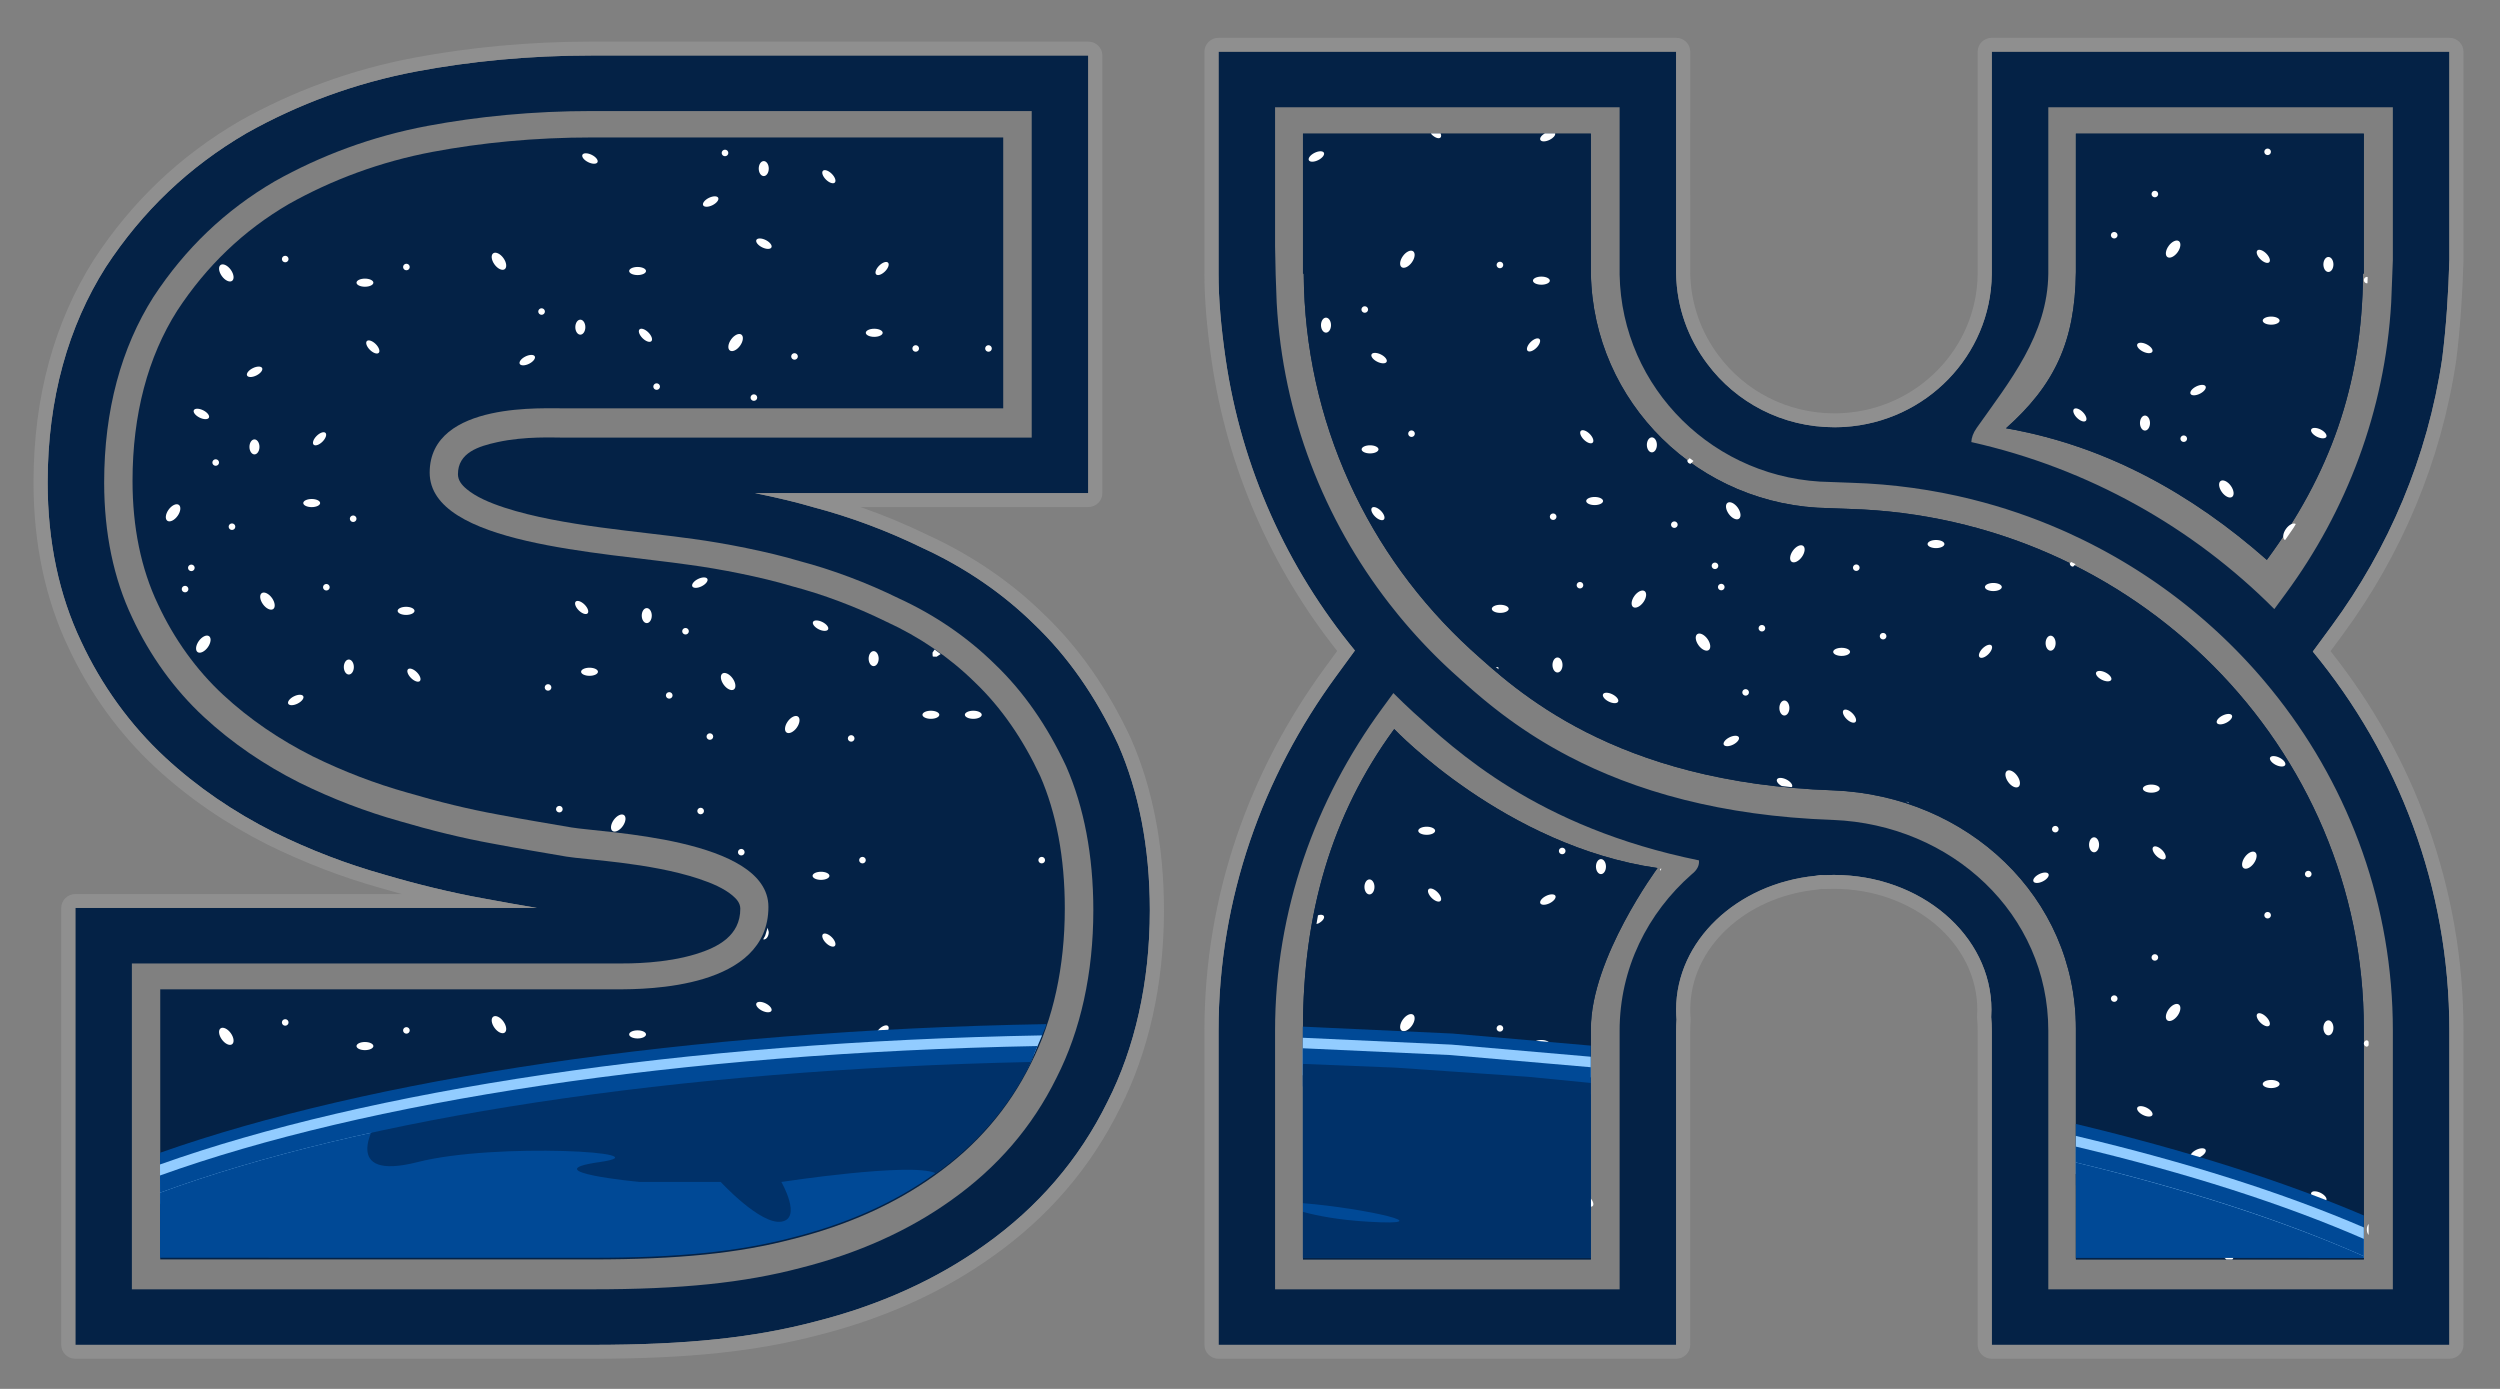 <?xml version="1.0" encoding="UTF-8" standalone="no"?>
<!DOCTYPE svg PUBLIC "-//W3C//DTD SVG 1.1//EN" "http://www.w3.org/Graphics/SVG/1.1/DTD/svg11.dtd">
<svg width="100%" height="100%" viewBox="0 0 180 100" version="1.1" xmlns="http://www.w3.org/2000/svg" xmlns:xlink="http://www.w3.org/1999/xlink" xml:space="preserve" xmlns:serif="http://www.serif.com/" style="fill-rule:evenodd;clip-rule:evenodd;stroke-linejoin:round;stroke-miterlimit:2;">
    <rect x="0" y="0" width="180" height="100" fill="#808080" stroke="none"/>
    <g transform="matrix(1,0,0,1,-259.804,-287.906)">
        <g id="ArtBoard2" transform="matrix(0.972,0,0,0.927,259.783,289.441)">
            <rect x="0.021" y="-1.657" width="185.122" height="107.918" style="fill:none;"/>
            <g transform="matrix(2.474,0,0,2.474,-136.569,-77.081)">
                <g transform="matrix(0.404,0,0,0.404,55.161,31.162)">
                    <g id="S-Planet" transform="matrix(1.498,0,0,1.543,-118.734,-269.512)">
                        <g transform="matrix(1,0,0,0.842,-223.031,42.006)">
                            <path d="M355.054,210.602C355.054,214.087 354.483,217.254 353.379,219.879C352.274,222.594 350.674,224.811 348.618,226.576C346.637,228.296 344.276,229.563 341.609,230.377C338.905,231.237 335.934,231.599 331.669,231.599L310.302,231.599L310.302,215.444L332.926,215.444C334.373,215.444 340.391,215.399 340.391,210.512C340.391,206.394 332.164,206.077 330.64,205.76C329.574,205.534 328.393,205.308 327.022,204.991C325.575,204.674 324.051,204.222 322.528,203.679C320.928,203.136 319.367,202.412 317.843,201.507C316.206,200.511 314.72,199.289 313.425,197.841C312.092,196.348 310.988,194.493 310.188,192.411C309.35,190.284 308.931,187.796 308.931,185.035C308.931,181.053 309.692,177.614 311.14,174.854C312.587,172.184 314.416,170.057 316.663,168.473C318.795,167.025 321.195,165.939 323.785,165.351C326.184,164.808 328.812,164.491 331.669,164.491L352.007,164.491L352.007,180.691L330.145,180.691C329.574,180.736 323.632,180.193 323.632,184.538C323.632,188.836 332.126,189.289 336.506,190.058C337.915,190.284 340.048,190.782 341.534,191.325C343.095,191.823 344.695,192.547 346.218,193.452C347.856,194.357 349.341,195.579 350.598,197.072C351.931,198.611 352.997,200.511 353.836,202.683C354.635,204.901 355.054,207.571 355.054,210.602Z" style="fill:rgb(4,34,70);"/>
                        </g>
                        <g transform="matrix(0.687,0,0,0.7,-99.047,-27.783)">
                            <g id="S-STERNE--Gruppe-" serif:id="S-STERNE (Gruppe)">
                                <path d="M275.199,375.633C275.067,375.633 274.959,375.739 274.959,375.869C274.959,375.999 275.067,376.104 275.199,376.104C275.332,376.104 275.439,375.999 275.439,375.869C275.439,375.739 275.332,375.633 275.199,375.633ZM277.99,374.204C277.791,374.204 277.629,374.446 277.629,374.744C277.629,375.042 277.791,375.285 277.99,375.285C278.189,375.285 278.351,375.042 278.351,374.744C278.351,374.446 278.189,374.204 277.99,374.204ZM282.466,373.956C282.231,374.191 282.136,374.473 282.253,374.586C282.371,374.699 282.656,374.6 282.891,374.365C283.126,374.13 283.221,373.847 283.104,373.734C282.987,373.621 282.701,373.721 282.466,373.956ZM274.303,372.113C274.004,371.963 273.701,371.958 273.626,372.102C273.552,372.246 273.733,372.484 274.032,372.633C274.331,372.783 274.634,372.788 274.709,372.644C274.783,372.5 274.601,372.262 274.303,372.113ZM313.956,370.962C313.823,370.962 313.716,371.067 313.716,371.197C313.716,371.327 313.823,371.432 313.956,371.432C314.088,371.432 314.195,371.327 314.195,371.197C314.195,371.067 314.088,370.962 313.956,370.962ZM278.136,369.601C277.838,369.751 277.535,369.756 277.46,369.612C277.385,369.469 277.567,369.231 277.866,369.081C278.165,368.931 278.468,368.927 278.542,369.07C278.617,369.214 278.435,369.452 278.136,369.601ZM297.77,368.762C297.472,368.911 297.169,368.916 297.094,368.773C297.019,368.629 297.201,368.391 297.5,368.241C297.799,368.092 298.102,368.087 298.177,368.231C298.251,368.374 298.069,368.612 297.77,368.762ZM316.882,368C316.75,368 316.642,368.105 316.642,368.235C316.642,368.365 316.75,368.471 316.882,368.471C317.014,368.471 317.122,368.365 317.122,368.235C317.122,368.105 317.014,368 316.882,368ZM286.3,367.758C286.065,367.523 285.97,367.241 286.087,367.128C286.204,367.015 286.49,367.114 286.725,367.349C286.96,367.585 287.055,367.867 286.938,367.98C286.82,368.093 286.535,367.993 286.3,367.758ZM325.609,367.428C325.477,367.428 325.37,367.533 325.37,367.663C325.37,367.793 325.477,367.898 325.609,367.898C325.742,367.898 325.849,367.793 325.849,367.663C325.849,367.533 325.742,367.428 325.609,367.428ZM330.85,367.428C330.983,367.428 331.09,367.533 331.09,367.663C331.09,367.793 330.983,367.898 330.85,367.898C330.718,367.898 330.611,367.793 330.611,367.663C330.611,367.533 330.718,367.428 330.85,367.428ZM313.051,366.662C312.871,366.539 312.542,366.696 312.315,367.013C312.089,367.33 312.05,367.688 312.23,367.811C312.409,367.935 312.738,367.778 312.965,367.46C313.191,367.143 313.23,366.786 313.051,366.662ZM305.934,366.919C305.699,366.684 305.604,366.401 305.721,366.288C305.838,366.175 306.124,366.275 306.359,366.51C306.594,366.745 306.689,367.027 306.572,367.14C306.454,367.253 306.169,367.154 305.934,366.919ZM322.623,366.243C322.288,366.243 322.015,366.374 322.015,366.535C322.015,366.696 322.288,366.827 322.623,366.827C322.958,366.827 323.231,366.696 323.231,366.535C323.231,366.374 322.958,366.243 322.623,366.243ZM301.458,366.671C301.258,366.671 301.096,366.429 301.096,366.13C301.096,365.832 301.258,365.59 301.458,365.59C301.657,365.59 301.819,365.832 301.819,366.13C301.819,366.429 301.657,366.671 301.458,366.671ZM298.667,365.241C298.535,365.241 298.427,365.136 298.427,365.006C298.427,364.876 298.535,364.77 298.667,364.77C298.799,364.77 298.907,364.876 298.907,365.006C298.907,365.136 298.799,365.241 298.667,365.241ZM285.946,363.222C285.611,363.222 285.339,363.091 285.339,362.93C285.339,362.768 285.611,362.637 285.946,362.637C286.282,362.637 286.554,362.768 286.554,362.93C286.554,363.091 286.282,363.222 285.946,363.222ZM276.374,362.802C276.195,362.926 275.865,362.768 275.639,362.451C275.412,362.134 275.374,361.777 275.553,361.653C275.732,361.53 276.062,361.687 276.288,362.004C276.515,362.321 276.553,362.679 276.374,362.802ZM333.483,361.706C333.718,361.941 333.813,362.224 333.696,362.337C333.579,362.45 333.293,362.35 333.058,362.115C332.823,361.88 332.728,361.598 332.845,361.485C332.963,361.372 333.249,361.471 333.483,361.706ZM322.976,361.706C322.742,361.941 322.646,362.224 322.764,362.337C322.881,362.45 323.167,362.35 323.402,362.115C323.636,361.88 323.732,361.598 323.614,361.485C323.497,361.372 323.211,361.471 322.976,361.706ZM305.58,362.382C305.245,362.382 304.973,362.251 304.973,362.09C304.973,361.929 305.245,361.798 305.58,361.798C305.916,361.798 306.188,361.929 306.188,362.09C306.188,362.251 305.916,362.382 305.58,362.382ZM288.933,362.037C288.8,362.037 288.693,361.932 288.693,361.802C288.693,361.672 288.8,361.566 288.933,361.566C289.065,361.566 289.172,361.672 289.172,361.802C289.172,361.932 289.065,362.037 288.933,362.037ZM296.008,361.963C295.829,362.086 295.499,361.929 295.273,361.612C295.046,361.295 295.008,360.937 295.187,360.814C295.366,360.69 295.696,360.847 295.922,361.165C296.149,361.482 296.187,361.839 296.008,361.963ZM280.205,361.465C280.073,361.465 279.966,361.359 279.966,361.229C279.966,361.099 280.073,360.994 280.205,360.994C280.338,360.994 280.445,361.099 280.445,361.229C280.445,361.359 280.338,361.465 280.205,361.465ZM314.813,359.863C314.514,359.714 314.211,359.709 314.137,359.852C314.062,359.996 314.244,360.234 314.543,360.384C314.841,360.533 315.145,360.538 315.219,360.394C315.294,360.251 315.112,360.013 314.813,359.863ZM319.143,355.509C318.908,355.274 318.813,354.991 318.93,354.878C319.047,354.765 319.333,354.865 319.568,355.1C319.803,355.335 319.898,355.617 319.781,355.73C319.663,355.843 319.377,355.744 319.143,355.509ZM314.944,354.418L315.028,354.72C315.028,355.019 314.866,355.261 314.667,355.261L314.63,355.238L314.764,355L314.944,354.418ZM318.789,350.972C318.454,350.972 318.182,350.841 318.182,350.68C318.182,350.519 318.454,350.388 318.789,350.388C319.125,350.388 319.397,350.519 319.397,350.68C319.397,350.841 319.125,350.972 318.789,350.972ZM334.684,349.787C334.816,349.787 334.924,349.682 334.924,349.552C334.924,349.422 334.816,349.317 334.684,349.317C334.552,349.317 334.444,349.422 334.444,349.552C334.444,349.682 334.552,349.787 334.684,349.787ZM321.776,349.787C321.643,349.787 321.536,349.682 321.536,349.552C321.536,349.422 321.643,349.317 321.776,349.317C321.908,349.317 322.015,349.422 322.015,349.552C322.015,349.682 321.908,349.787 321.776,349.787ZM313.048,349.215C312.916,349.215 312.809,349.11 312.809,348.98C312.809,348.85 312.916,348.744 313.048,348.744C313.181,348.744 313.288,348.85 313.288,348.98C313.288,349.11 313.181,349.215 313.048,349.215ZM303.778,347.457C303.957,347.581 304.287,347.424 304.513,347.106C304.74,346.789 304.778,346.432 304.599,346.308C304.42,346.185 304.09,346.342 303.864,346.659C303.637,346.976 303.599,347.334 303.778,347.457ZM310.122,346.253C309.989,346.253 309.882,346.148 309.882,346.018C309.882,345.888 309.989,345.783 310.122,345.783C310.254,345.783 310.362,345.888 310.362,346.018C310.362,346.148 310.254,346.253 310.122,346.253ZM299.947,346.12C300.079,346.12 300.186,346.014 300.186,345.884C300.186,345.754 300.079,345.649 299.947,345.649C299.814,345.649 299.707,345.754 299.707,345.884C299.707,346.014 299.814,346.12 299.947,346.12ZM320.962,340.559C320.83,340.559 320.722,340.665 320.722,340.794C320.722,340.924 320.83,341.03 320.962,341.03C321.094,341.03 321.202,340.924 321.202,340.794C321.202,340.665 321.094,340.559 320.962,340.559ZM310.787,340.425C310.919,340.425 311.026,340.531 311.026,340.661C311.026,340.791 310.919,340.896 310.787,340.896C310.654,340.896 310.547,340.791 310.547,340.661C310.547,340.531 310.654,340.425 310.787,340.425ZM317.13,339.221C316.951,339.098 316.622,339.255 316.395,339.572C316.169,339.889 316.13,340.247 316.309,340.37C316.489,340.494 316.818,340.337 317.045,340.02C317.271,339.703 317.31,339.345 317.13,339.221ZM326.703,338.802C326.367,338.802 326.095,338.933 326.095,339.094C326.095,339.255 326.367,339.386 326.703,339.386C327.038,339.386 327.31,339.255 327.31,339.094C327.31,338.933 327.038,338.802 326.703,338.802ZM329.757,338.802C330.092,338.802 330.365,338.933 330.365,339.094C330.365,339.255 330.092,339.386 329.757,339.386C329.422,339.386 329.149,339.255 329.149,339.094C329.149,338.933 329.422,338.802 329.757,338.802ZM281.099,338.289C280.8,338.439 280.497,338.444 280.422,338.3C280.348,338.157 280.53,337.919 280.829,337.769C281.127,337.619 281.43,337.615 281.505,337.758C281.58,337.902 281.398,338.14 281.099,338.289ZM307.86,337.464C307.992,337.464 308.1,337.569 308.1,337.699C308.1,337.829 307.992,337.934 307.86,337.934C307.728,337.934 307.62,337.829 307.62,337.699C307.62,337.569 307.728,337.464 307.86,337.464ZM299.133,336.891C299.265,336.891 299.373,336.997 299.373,337.127C299.373,337.257 299.265,337.362 299.133,337.362C299,337.362 298.893,337.257 298.893,337.127C298.893,336.997 299,336.891 299.133,336.891ZM311.691,336.126C311.871,336.003 312.2,336.16 312.427,336.477C312.653,336.794 312.692,337.152 312.513,337.275C312.333,337.398 312.004,337.241 311.777,336.924C311.551,336.607 311.512,336.25 311.691,336.126ZM289.262,336.446C289.028,336.211 288.932,335.929 289.05,335.816C289.167,335.703 289.453,335.802 289.687,336.037C289.922,336.273 290.018,336.555 289.9,336.668C289.783,336.781 289.497,336.681 289.262,336.446ZM302.119,335.707C302.455,335.707 302.727,335.838 302.727,335.999C302.727,336.16 302.455,336.291 302.119,336.291C301.784,336.291 301.512,336.16 301.512,335.999C301.512,335.838 301.784,335.707 302.119,335.707ZM284.786,336.198C284.587,336.198 284.425,335.956 284.425,335.658C284.425,335.36 284.587,335.118 284.786,335.118C284.986,335.118 285.148,335.36 285.148,335.658C285.148,335.956 284.986,336.198 284.786,336.198ZM322.58,334.513C322.381,334.513 322.219,334.756 322.219,335.054C322.219,335.352 322.381,335.594 322.58,335.594C322.78,335.594 322.942,335.352 322.942,335.054C322.942,334.756 322.78,334.513 322.58,334.513ZM327.028,334.442L327.405,334.725L327.118,334.916C326.754,334.889 326.852,334.987 326.818,334.626L326.965,334.403L327.028,334.442ZM273.898,334.586C274.077,334.709 274.406,334.552 274.633,334.235C274.86,333.918 274.898,333.56 274.719,333.437C274.54,333.313 274.21,333.47 273.983,333.787C273.757,334.105 273.718,334.462 273.898,334.586ZM309.033,332.848C309.165,332.848 309.272,332.953 309.272,333.083C309.272,333.213 309.165,333.318 309.033,333.318C308.9,333.318 308.793,333.213 308.793,333.083C308.793,332.953 308.9,332.848 309.033,332.848ZM318.893,332.422C318.594,332.273 318.291,332.268 318.216,332.411C318.142,332.555 318.324,332.793 318.622,332.943C318.921,333.092 319.224,333.097 319.299,332.954C319.374,332.81 319.192,332.572 318.893,332.422ZM306.242,331.418C306.441,331.418 306.603,331.66 306.603,331.958C306.603,332.257 306.441,332.499 306.242,332.499C306.042,332.499 305.88,332.257 305.88,331.958C305.88,331.66 306.042,331.418 306.242,331.418ZM288.909,331.91C288.574,331.91 288.301,331.779 288.301,331.618C288.301,331.456 288.574,331.325 288.909,331.325C289.244,331.325 289.517,331.456 289.517,331.618C289.517,331.779 289.244,331.91 288.909,331.91ZM301.766,331.17C302,331.405 302.096,331.688 301.978,331.8C301.861,331.913 301.575,331.814 301.341,331.579C301.106,331.344 301.011,331.061 301.128,330.948C301.245,330.836 301.531,330.935 301.766,331.17ZM279.337,331.49C279.157,331.614 278.828,331.456 278.601,331.139C278.375,330.822 278.336,330.465 278.516,330.341C278.695,330.218 279.024,330.375 279.251,330.692C279.477,331.009 279.516,331.367 279.337,331.49ZM272.993,330.286C273.125,330.286 273.233,330.181 273.233,330.051C273.233,329.921 273.125,329.816 272.993,329.816C272.86,329.816 272.753,329.921 272.753,330.051C272.753,330.181 272.86,330.286 272.993,330.286ZM283.168,330.153C283.036,330.153 282.928,330.047 282.928,329.917C282.928,329.787 283.036,329.682 283.168,329.682C283.3,329.682 283.408,329.787 283.408,329.917C283.408,330.047 283.3,330.153 283.168,330.153ZM309.929,329.327C310.228,329.177 310.531,329.173 310.606,329.316C310.68,329.46 310.498,329.698 310.199,329.847C309.901,329.997 309.598,330.002 309.523,329.858C309.448,329.715 309.63,329.476 309.929,329.327ZM273.445,328.288C273.313,328.288 273.205,328.393 273.205,328.523C273.205,328.653 273.313,328.759 273.445,328.759C273.577,328.759 273.685,328.653 273.685,328.523C273.685,328.393 273.577,328.288 273.445,328.288ZM276.372,325.326C276.239,325.326 276.132,325.432 276.132,325.562C276.132,325.692 276.239,325.797 276.372,325.797C276.504,325.797 276.611,325.692 276.611,325.562C276.611,325.432 276.504,325.326 276.372,325.326ZM285.099,324.754C284.967,324.754 284.859,324.86 284.859,324.989C284.859,325.119 284.967,325.225 285.099,325.225C285.231,325.225 285.339,325.119 285.339,324.989C285.339,324.86 285.231,324.754 285.099,324.754ZM272.54,323.989C272.361,323.865 272.032,324.023 271.805,324.34C271.578,324.657 271.54,325.014 271.719,325.138C271.898,325.261 272.228,325.104 272.454,324.787C272.681,324.47 272.72,324.112 272.54,323.989ZM282.113,323.569C281.777,323.569 281.505,323.7 281.505,323.861C281.505,324.023 281.777,324.154 282.113,324.154C282.448,324.154 282.72,324.023 282.72,323.861C282.72,323.7 282.448,323.569 282.113,323.569ZM275.199,320.71C275.067,320.71 274.959,320.816 274.959,320.946C274.959,321.076 275.067,321.181 275.199,321.181C275.332,321.181 275.439,321.076 275.439,320.946C275.439,320.816 275.332,320.71 275.199,320.71ZM277.99,319.281C277.791,319.281 277.629,319.523 277.629,319.821C277.629,320.119 277.791,320.361 277.99,320.361C278.189,320.361 278.351,320.119 278.351,319.821C278.351,319.523 278.189,319.281 277.99,319.281ZM282.466,319.033C282.231,319.268 282.136,319.55 282.253,319.663C282.371,319.776 282.656,319.677 282.891,319.442C283.126,319.206 283.221,318.924 283.104,318.811C282.987,318.698 282.701,318.798 282.466,319.033ZM274.303,317.19C274.004,317.04 273.701,317.035 273.626,317.179C273.552,317.322 273.733,317.56 274.032,317.71C274.331,317.86 274.634,317.864 274.709,317.721C274.783,317.577 274.601,317.339 274.303,317.19ZM313.956,316.038C313.823,316.038 313.716,316.144 313.716,316.274C313.716,316.404 313.823,316.509 313.956,316.509C314.088,316.509 314.195,316.404 314.195,316.274C314.195,316.144 314.088,316.038 313.956,316.038ZM306.953,315.717C307.085,315.717 307.193,315.612 307.193,315.482C307.193,315.352 307.085,315.246 306.953,315.246C306.821,315.246 306.713,315.352 306.713,315.482C306.713,315.612 306.821,315.717 306.953,315.717ZM278.136,314.678C277.838,314.828 277.535,314.833 277.46,314.689C277.385,314.545 277.567,314.307 277.866,314.158C278.165,314.008 278.468,314.003 278.542,314.147C278.617,314.291 278.435,314.529 278.136,314.678ZM297.77,313.839C297.472,313.988 297.169,313.993 297.094,313.849C297.019,313.706 297.201,313.468 297.5,313.318C297.799,313.169 298.102,313.164 298.177,313.307C298.251,313.451 298.069,313.689 297.77,313.839ZM316.882,313.077C316.75,313.077 316.642,313.182 316.642,313.312C316.642,313.442 316.75,313.548 316.882,313.548C317.014,313.548 317.122,313.442 317.122,313.312C317.122,313.182 317.014,313.077 316.882,313.077ZM286.3,312.835C286.065,312.6 285.97,312.318 286.087,312.205C286.204,312.092 286.49,312.191 286.725,312.426C286.96,312.661 287.055,312.944 286.938,313.057C286.82,313.17 286.535,313.07 286.3,312.835ZM330.85,312.504C330.983,312.504 331.09,312.61 331.09,312.74C331.09,312.87 330.983,312.975 330.85,312.975C330.718,312.975 330.611,312.87 330.611,312.74C330.611,312.61 330.718,312.504 330.85,312.504ZM325.609,312.504C325.477,312.504 325.37,312.61 325.37,312.74C325.37,312.87 325.477,312.975 325.609,312.975C325.742,312.975 325.849,312.87 325.849,312.74C325.849,312.61 325.742,312.504 325.609,312.504ZM313.051,311.739C312.871,311.616 312.542,311.773 312.315,312.09C312.089,312.407 312.05,312.765 312.23,312.888C312.409,313.012 312.738,312.854 312.965,312.537C313.191,312.22 313.23,311.863 313.051,311.739ZM305.934,311.996C305.699,311.76 305.604,311.478 305.721,311.365C305.838,311.252 306.124,311.351 306.359,311.587C306.594,311.822 306.689,312.104 306.572,312.217C306.454,312.33 306.169,312.231 305.934,311.996ZM322.623,311.32C322.288,311.32 322.015,311.451 322.015,311.612C322.015,311.773 322.288,311.904 322.623,311.904C322.958,311.904 323.231,311.773 323.231,311.612C323.231,311.451 322.958,311.32 322.623,311.32ZM301.458,311.747C301.258,311.747 301.096,311.505 301.096,311.207C301.096,310.909 301.258,310.667 301.458,310.667C301.657,310.667 301.819,310.909 301.819,311.207C301.819,311.505 301.657,311.747 301.458,311.747ZM298.667,310.318C298.535,310.318 298.427,310.212 298.427,310.083C298.427,309.953 298.535,309.847 298.667,309.847C298.799,309.847 298.907,309.953 298.907,310.083C298.907,310.212 298.799,310.318 298.667,310.318ZM285.946,308.298C285.611,308.298 285.339,308.168 285.339,308.006C285.339,307.845 285.611,307.714 285.946,307.714C286.282,307.714 286.554,307.845 286.554,308.006C286.554,308.168 286.282,308.298 285.946,308.298ZM276.374,307.879C276.195,308.002 275.865,307.845 275.639,307.528C275.412,307.211 275.374,306.854 275.553,306.73C275.732,306.607 276.062,306.764 276.288,307.081C276.515,307.398 276.553,307.756 276.374,307.879ZM322.976,306.783C322.742,307.018 322.646,307.301 322.764,307.414C322.881,307.526 323.167,307.427 323.402,307.192C323.636,306.957 323.732,306.674 323.614,306.562C323.497,306.449 323.211,306.548 322.976,306.783ZM305.58,307.459C305.245,307.459 304.973,307.328 304.973,307.167C304.973,307.006 305.245,306.875 305.58,306.875C305.916,306.875 306.188,307.006 306.188,307.167C306.188,307.328 305.916,307.459 305.58,307.459ZM288.933,307.114C288.8,307.114 288.693,307.008 288.693,306.878C288.693,306.749 288.8,306.643 288.933,306.643C289.065,306.643 289.172,306.749 289.172,306.878C289.172,307.008 289.065,307.114 288.933,307.114ZM296.008,307.039C295.829,307.163 295.499,307.006 295.273,306.689C295.046,306.372 295.008,306.014 295.187,305.891C295.366,305.767 295.696,305.924 295.922,306.241C296.149,306.558 296.187,306.916 296.008,307.039ZM280.205,306.541C280.073,306.541 279.966,306.436 279.966,306.306C279.966,306.176 280.073,306.071 280.205,306.071C280.338,306.071 280.445,306.176 280.445,306.306C280.445,306.436 280.338,306.541 280.205,306.541ZM314.813,304.94C314.514,304.79 314.211,304.786 314.137,304.929C314.062,305.073 314.244,305.311 314.543,305.46C314.841,305.61 315.145,305.615 315.219,305.471C315.294,305.328 315.112,305.09 314.813,304.94ZM310.979,302.429C310.681,302.578 310.377,302.583 310.303,302.439C310.228,302.296 310.41,302.058 310.709,301.908C311.008,301.759 311.311,301.754 311.385,301.897C311.46,302.041 311.278,302.279 310.979,302.429ZM319.143,300.586C318.908,300.35 318.813,300.068 318.93,299.955C319.047,299.842 319.333,299.941 319.568,300.177C319.803,300.412 319.898,300.694 319.781,300.807C319.663,300.92 319.377,300.821 319.143,300.586ZM314.667,300.337C314.467,300.337 314.305,300.095 314.305,299.797C314.305,299.499 314.467,299.257 314.667,299.257C314.866,299.257 315.028,299.499 315.028,299.797C315.028,300.095 314.866,300.337 314.667,300.337ZM302.016,299.333C302.314,299.483 302.617,299.488 302.692,299.344C302.767,299.2 302.585,298.962 302.286,298.813C301.987,298.663 301.684,298.658 301.609,298.802C301.535,298.946 301.717,299.184 302.016,299.333ZM311.876,298.908C311.744,298.908 311.636,298.802 311.636,298.673C311.636,298.543 311.744,298.437 311.876,298.437C312.008,298.437 312.116,298.543 312.116,298.673C312.116,298.802 312.008,298.908 311.876,298.908Z" style="fill:white;"/>
                            </g>
                        </g>
                        <g id="X" transform="matrix(-3.505,-0.093,0.026,-1,141.095,246)">
                            <path d="M3.013,20.395L3.121,19.412C8.18,18.593 12.567,15.748 15.447,11.744L15.455,12.922C12.521,16.92 8.092,19.764 3.001,20.559L3.013,20.395Z" style="fill:rgb(0,73,150);"/>
                        </g>
                        <g id="X1" serif:id="X" transform="matrix(-3.505,-0.093,0.026,-1,141.095,246)">
                            <path d="M3.207,18.637L3.208,18.632C8.243,17.783 12.602,14.935 15.44,10.913L15.447,11.744C12.566,15.748 8.179,18.597 3.121,19.412L3.207,18.637Z" style="fill:rgb(0,73,150);"/>
                        </g>
                        <g id="X2" serif:id="X" transform="matrix(-3.505,-0.093,0.026,-1,141.095,246)">
                            <path d="M3.207,18.637L3.296,18.045C8.302,17.193 12.628,14.345 15.436,10.343L15.451,12.333C12.543,16.335 8.134,19.181 3.058,19.986L3.207,18.637Z" style="fill:rgb(146,204,255);"/>
                        </g>
                        <g id="X3" serif:id="X" transform="matrix(-3.505,-0.093,0.026,-1,141.095,246)">
                            <path d="M3.208,18.632C3.505,16.321 3.947,14.415 4.522,12.877C5.076,11.377 5.741,10.249 6.496,9.493C7.262,8.698 8.107,8.315 9.323,8.202L15.416,7.638L15.44,10.913C12.602,14.935 8.243,17.792 3.208,18.632Z" style="fill:rgb(0,73,150);"/>
                        </g>
                        <g transform="matrix(1,0,0,1,0,10.111)">
                            <path d="M130.495,216.611L130.348,216.962C129.252,219.228 127.669,221.083 125.635,222.56C124.473,221.992 118,223 118,223C118,223 119.042,224.835 118,225C116.958,225.165 115,223 115,223L111,223C111,223 105.633,222.487 109,222C112.367,221.513 103.869,220.996 100,222C96.131,223.004 97.939,220.032 97.939,220.032C107.608,217.682 119.111,216.943 130.495,216.611Z" style="fill:rgb(0,49,105);"/>
                        </g>
                        <g transform="matrix(-3.505,-0.093,0.026,-1,141.095,246)">
                            <path d="M3.207,18.637L3.208,18.632C8.243,17.783 12.602,14.935 15.44,10.913L15.447,11.778C12.565,15.78 8.177,18.628 3.118,19.444L3.207,18.637Z" style="fill:rgb(0,73,150);"/>
                        </g>
                    </g>
                    <g id="X-Planet" transform="matrix(1.498,0,0,1.543,-118.734,-269.512)">
                        <g transform="matrix(1,0,0,0.842,-223.031,42.006)">
                            <path d="M381.081,217.797C381.081,213.589 384.377,208.191 384.377,208.191C376.874,206.879 371.427,199.969 371.351,199.878C368.227,205.037 366.837,210.964 366.837,217.797L366.837,231.599L381.081,231.599L381.081,217.797Z" style="fill:rgb(4,34,70);"/>
                        </g>
                        <g transform="matrix(1,0,0,0.842,-223.031,42.006)">
                            <path d="M393.879,186.71L392.888,186.664C386.413,186.574 381.195,180.329 381.081,172.636L381.081,164.265L366.837,164.265L366.837,172.636L366.875,172.636C366.913,181.506 370.074,189.515 375.14,195.126C377.349,197.525 382.186,203.091 393.079,203.543C399.706,203.86 405.076,209.924 405.076,217.797L405.076,231.599L419.321,231.599L419.321,217.797C419.321,200.919 407.971,187.207 393.879,186.71Z" style="fill:rgb(4,34,70);"/>
                        </g>
                        <g transform="matrix(1,0,0,0.842,-223.031,42.006)">
                            <path d="M405.076,164.265L405.076,172.546C405.038,176.709 404.018,179.307 401.619,181.886C406.57,182.927 410.829,185.819 414.523,189.756C417.608,184.688 419.244,179.379 419.282,172.636L419.321,172.636L419.321,164.265L405.076,164.265Z" style="fill:rgb(4,34,70);"/>
                        </g>
                        <g transform="matrix(1,0,0,0.842,-223.031,42.006)">
                            <path d="M381.081,217.797C381.081,213.589 384.377,208.191 384.377,208.191C376.874,206.879 371.427,199.969 371.351,199.878C368.227,205.037 366.837,210.964 366.837,217.797L366.837,231.599L381.081,231.599L381.081,217.797Z" style="fill:rgb(4,34,70);"/>
                        </g>
                        <g transform="matrix(1,0,0,0.842,-223.031,42.006)">
                            <path d="M393.879,186.71L392.888,186.664C386.413,186.574 381.195,180.329 381.081,172.636L381.081,164.265L366.837,164.265L366.837,172.636L366.875,172.636C366.913,181.506 370.074,189.515 375.14,195.126C377.349,197.525 382.186,203.091 393.079,203.543C399.706,203.86 405.076,209.924 405.076,217.797L405.076,231.599L419.321,231.599L419.321,217.797C419.321,200.919 407.971,187.207 393.879,186.71Z" style="fill:rgb(4,34,70);"/>
                        </g>
                        <g transform="matrix(1,0,0,0.842,-223.031,42.006)">
                            <path d="M405.076,164.265L405.076,172.546C405.038,176.709 404.018,179.307 401.619,181.886C406.57,182.927 410.829,185.819 414.523,189.756C417.608,184.688 419.244,179.379 419.282,172.636L419.321,172.636L419.321,164.265L405.076,164.265Z" style="fill:rgb(4,34,70);"/>
                        </g>
                        <g id="STERNE" transform="matrix(0.687,0,0,0.7,-336.659,122.067)">
                            <path d="M765.865,164.211L765.539,163.923C765.312,163.606 765.274,163.249 765.453,163.125C765.632,163.002 765.962,163.159 766.188,163.476C766.393,163.762 766.444,164.082 766.295,164.211L765.865,164.211ZM755.366,162.89C755.442,162.77 755.646,162.706 755.881,162.706C756.216,162.706 756.488,162.837 756.488,162.998C756.488,163.159 756.216,163.29 755.881,163.29C755.646,163.29 755.442,163.226 755.366,163.105L755.366,162.89ZM776.11,161.656L776.11,162.449C776.027,162.357 775.98,162.213 775.98,162.053C775.98,161.893 776.027,161.749 776.11,161.656ZM720.017,159.739C720.251,159.974 720.347,160.256 720.229,160.369C720.112,160.482 719.826,160.383 719.592,160.148C719.357,159.912 719.262,159.63 719.379,159.517C719.496,159.404 719.782,159.503 720.017,159.739ZM762.794,159.847C762.927,159.847 763.034,159.952 763.034,160.082C763.034,160.212 762.927,160.317 762.794,160.317C762.662,160.317 762.554,160.212 762.554,160.082C762.554,159.952 762.662,159.847 762.794,159.847ZM772.655,159.421C772.356,159.272 772.053,159.267 771.978,159.411C771.903,159.554 772.085,159.792 772.384,159.942C772.683,160.091 772.986,160.096 773.061,159.953C773.135,159.809 772.953,159.571 772.655,159.421ZM760.003,158.417C760.203,158.417 760.365,158.659 760.365,158.958C760.365,159.256 760.203,159.498 760.003,159.498C759.804,159.498 759.642,159.256 759.642,158.958C759.642,158.659 759.804,158.417 760.003,158.417ZM755.366,158.062L755.527,158.169C755.762,158.404 755.857,158.687 755.74,158.8C755.664,158.873 755.515,158.857 755.366,158.753L755.366,158.062ZM763.691,156.326C763.989,156.176 764.293,156.172 764.367,156.315C764.442,156.459 764.26,156.697 763.961,156.846C763.662,156.996 763.359,157.001 763.285,156.857C763.21,156.714 763.392,156.476 763.691,156.326ZM704.712,154.545C705.011,154.694 705.314,154.699 705.389,154.555C705.464,154.412 705.282,154.174 704.983,154.024C704.684,153.875 704.381,153.87 704.306,154.013C704.232,154.157 704.414,154.395 704.712,154.545ZM759.857,153.815C760.156,153.964 760.459,153.969 760.534,153.825C760.608,153.682 760.426,153.444 760.127,153.294C759.829,153.145 759.526,153.14 759.451,153.283C759.376,153.427 759.558,153.665 759.857,153.815ZM716.183,153.541C716.418,153.306 716.513,153.023 716.396,152.911C716.278,152.798 715.993,152.897 715.758,153.132C715.523,153.367 715.428,153.65 715.545,153.763C715.662,153.876 715.948,153.776 716.183,153.541ZM701.025,152.453C701.224,152.453 701.386,152.211 701.386,151.913C701.386,151.615 701.224,151.373 701.025,151.373C700.826,151.373 700.664,151.615 700.664,151.913C700.664,152.211 700.826,152.453 701.025,152.453ZM769.09,151.296C769.425,151.296 769.697,151.427 769.697,151.588C769.697,151.749 769.425,151.88 769.09,151.88C768.754,151.88 768.482,151.749 768.482,151.588C768.482,151.427 768.754,151.296 769.09,151.296ZM703.816,151.024C703.948,151.024 704.056,150.918 704.056,150.789C704.056,150.659 703.948,150.553 703.816,150.553C703.684,150.553 703.576,150.659 703.576,150.789C703.576,150.918 703.684,151.024 703.816,151.024ZM716.536,149.004C716.872,149.004 717.144,148.874 717.144,148.712C717.144,148.551 716.872,148.42 716.536,148.42C716.201,148.42 715.929,148.551 715.929,148.712C715.929,148.874 716.201,149.004 716.536,149.004ZM776.11,148.541L776.11,148.803L776.003,148.907C775.871,148.907 775.763,148.802 775.763,148.672C775.763,148.542 775.871,148.437 776.003,148.437L776.11,148.541ZM773.212,147.007C773.412,147.007 773.574,147.249 773.574,147.548C773.574,147.846 773.412,148.088 773.212,148.088C773.013,148.088 772.851,147.846 772.851,147.548C772.851,147.249 773.013,147.007 773.212,147.007ZM713.55,147.82C713.682,147.82 713.79,147.714 713.79,147.584C713.79,147.455 713.682,147.349 713.55,147.349C713.418,147.349 713.31,147.455 713.31,147.584C713.31,147.714 713.418,147.82 713.55,147.82ZM706.475,147.745C706.654,147.869 706.983,147.712 707.21,147.395C707.437,147.078 707.475,146.72 707.296,146.597C707.117,146.473 706.787,146.63 706.561,146.947C706.334,147.264 706.296,147.622 706.475,147.745ZM768.736,146.759C768.971,146.994 769.066,147.277 768.949,147.39C768.832,147.502 768.546,147.403 768.311,147.168C768.076,146.933 767.981,146.65 768.098,146.538C768.216,146.425 768.502,146.524 768.736,146.759ZM761.619,147.015C761.799,147.139 762.128,146.982 762.355,146.665C762.581,146.348 762.62,145.99 762.44,145.867C762.261,145.743 761.932,145.9 761.705,146.217C761.479,146.534 761.44,146.892 761.619,147.015ZM757.788,145.678C757.92,145.678 758.028,145.572 758.028,145.442C758.028,145.313 757.92,145.207 757.788,145.207C757.656,145.207 757.548,145.313 757.548,145.442C757.548,145.572 757.656,145.678 757.788,145.678ZM760.715,142.716C760.847,142.716 760.954,142.611 760.954,142.481C760.954,142.351 760.847,142.246 760.715,142.246C760.582,142.246 760.475,142.351 760.475,142.481C760.475,142.611 760.582,142.716 760.715,142.716ZM700.448,139.45C700.647,139.378 700.819,139.404 700.873,139.508C700.948,139.652 700.766,139.89 700.467,140.039L700.339,140.074L700.448,139.45ZM768.834,139.208C768.702,139.208 768.595,139.313 768.595,139.443C768.595,139.573 768.702,139.678 768.834,139.678C768.967,139.678 769.074,139.573 769.074,139.443C769.074,139.313 768.967,139.208 768.834,139.208ZM717.139,138.578C716.84,138.727 716.537,138.732 716.462,138.588C716.387,138.445 716.569,138.207 716.868,138.057C717.167,137.907 717.47,137.903 717.545,138.046C717.619,138.19 717.437,138.428 717.139,138.578ZM708.631,138.196C708.396,137.961 708.301,137.679 708.418,137.566C708.535,137.453 708.821,137.552 709.056,137.787C709.29,138.022 709.386,138.305 709.268,138.418C709.151,138.531 708.865,138.431 708.631,138.196ZM704.155,137.948C703.955,137.948 703.793,137.706 703.793,137.408C703.793,137.11 703.955,136.867 704.155,136.867C704.354,136.867 704.516,137.11 704.516,137.408C704.516,137.706 704.354,137.948 704.155,137.948ZM752.649,137.008C752.35,137.158 752.047,137.162 751.973,137.019C751.898,136.875 752.08,136.637 752.379,136.488C752.678,136.338 752.981,136.333 753.055,136.477C753.13,136.62 752.948,136.858 752.649,137.008ZM771.761,136.246C771.629,136.246 771.521,136.352 771.521,136.482C771.521,136.611 771.629,136.717 771.761,136.717C771.893,136.717 772.001,136.611 772.001,136.482C772.001,136.352 771.893,136.246 771.761,136.246ZM720.826,136.486C720.627,136.486 720.465,136.244 720.465,135.946C720.465,135.648 720.627,135.406 720.826,135.406C721.025,135.406 721.187,135.648 721.187,135.946C721.187,136.244 721.025,136.486 720.826,136.486ZM725.188,136.097L725.074,136.262L725.089,136.104L725.188,136.097ZM767.93,134.909C767.75,134.785 767.421,134.942 767.194,135.259C766.968,135.576 766.929,135.934 767.108,136.057C767.288,136.181 767.617,136.024 767.844,135.707C768.07,135.39 768.109,135.032 767.93,134.909ZM760.813,135.165C760.578,134.93 760.483,134.647 760.6,134.534C760.717,134.422 761.003,134.521 761.238,134.756C761.472,134.991 761.568,135.274 761.45,135.386C761.333,135.499 761.047,135.4 760.813,135.165ZM718.035,135.057C717.903,135.057 717.795,134.951 717.795,134.821C717.795,134.692 717.903,134.586 718.035,134.586C718.167,134.586 718.275,134.692 718.275,134.821C718.275,134.951 718.167,135.057 718.035,135.057ZM756.337,134.917C756.137,134.917 755.975,134.675 755.975,134.377C755.975,134.078 756.137,133.836 756.337,133.836C756.536,133.836 756.698,134.078 756.698,134.377C756.698,134.675 756.536,134.917 756.337,134.917ZM708.277,133.659C707.942,133.659 707.669,133.529 707.669,133.367C707.669,133.206 707.942,133.075 708.277,133.075C708.612,133.075 708.885,133.206 708.885,133.367C708.885,133.529 708.612,133.659 708.277,133.659ZM753.546,133.487C753.413,133.487 753.306,133.382 753.306,133.252C753.306,133.122 753.413,133.017 753.546,133.017C753.678,133.017 753.785,133.122 753.785,133.252C753.785,133.382 753.678,133.487 753.546,133.487ZM742.983,131.3L742.986,131.338L742.798,131.287L742.983,131.3ZM760.459,130.628C760.124,130.628 759.851,130.497 759.851,130.336C759.851,130.175 760.124,130.044 760.459,130.044C760.794,130.044 761.067,130.175 761.067,130.336C761.067,130.497 760.794,130.628 760.459,130.628ZM750.887,130.209C750.708,130.332 750.378,130.175 750.152,129.858C749.925,129.541 749.886,129.183 750.066,129.06C750.245,128.936 750.574,129.094 750.801,129.411C751.028,129.728 751.066,130.085 750.887,130.209ZM733.848,130.15C733.584,130.012 733.436,129.8 733.505,129.668C733.579,129.524 733.883,129.529 734.181,129.679C734.48,129.828 734.662,130.066 734.587,130.21L734.543,130.228L733.848,130.15ZM769.692,128.109C769.393,127.96 769.09,127.955 769.015,128.099C768.941,128.242 769.123,128.48 769.421,128.63C769.72,128.779 770.023,128.784 770.098,128.641C770.173,128.497 769.991,128.259 769.692,128.109ZM730.348,127.168C730.049,127.317 729.746,127.322 729.671,127.178C729.596,127.035 729.778,126.797 730.077,126.647C730.376,126.497 730.679,126.493 730.754,126.636C730.828,126.78 730.646,127.018 730.348,127.168ZM765.858,125.598C765.559,125.748 765.256,125.752 765.182,125.609C765.107,125.465 765.289,125.227 765.588,125.078C765.886,124.928 766.19,124.923 766.264,125.067C766.339,125.21 766.157,125.448 765.858,125.598ZM738.511,125.324C738.276,125.089 738.181,124.807 738.298,124.694C738.415,124.581 738.701,124.68 738.936,124.916C739.171,125.151 739.266,125.433 739.149,125.546C739.032,125.659 738.746,125.56 738.511,125.324ZM734.035,125.076C733.835,125.076 733.674,124.834 733.674,124.536C733.674,124.238 733.835,123.996 734.035,123.996C734.234,123.996 734.396,124.238 734.396,124.536C734.396,124.834 734.234,125.076 734.035,125.076ZM721.384,124.072C721.683,124.222 721.986,124.227 722.06,124.083C722.135,123.939 721.953,123.701 721.654,123.552C721.355,123.402 721.052,123.397 720.978,123.541C720.903,123.685 721.085,123.923 721.384,124.072ZM731.244,123.647C731.112,123.647 731.004,123.541 731.004,123.411C731.004,123.282 731.112,123.176 731.244,123.176C731.376,123.176 731.484,123.282 731.484,123.411C731.484,123.541 731.376,123.647 731.244,123.647ZM756.894,122.503C757.193,122.652 757.496,122.657 757.571,122.513C757.646,122.37 757.464,122.132 757.165,121.982C756.866,121.833 756.563,121.828 756.488,121.971C756.414,122.115 756.596,122.353 756.894,122.503ZM717.696,121.981C717.896,121.981 718.058,121.739 718.058,121.441C718.058,121.142 717.896,120.9 717.696,120.9C717.497,120.9 717.335,121.142 717.335,121.441C717.335,121.739 717.497,121.981 717.696,121.981ZM713.433,121.599L713.448,121.75L713.254,121.586L713.433,121.599ZM748.731,120.66C748.966,120.424 749.061,120.142 748.944,120.029C748.826,119.916 748.541,120.016 748.306,120.251C748.071,120.486 747.976,120.768 748.093,120.881C748.21,120.994 748.496,120.895 748.731,120.66ZM738.157,120.788C737.822,120.788 737.55,120.657 737.55,120.496C737.55,120.334 737.822,120.204 738.157,120.204C738.493,120.204 738.765,120.334 738.765,120.496C738.765,120.657 738.493,120.788 738.157,120.788ZM753.207,120.412C753.406,120.412 753.568,120.169 753.568,119.871C753.568,119.573 753.406,119.331 753.207,119.331C753.008,119.331 752.846,119.573 752.846,119.871C752.846,120.169 753.008,120.412 753.207,120.412ZM728.585,120.368C728.406,120.492 728.076,120.335 727.85,120.018C727.623,119.7 727.585,119.343 727.764,119.219C727.943,119.096 728.273,119.253 728.499,119.57C728.726,119.887 728.764,120.245 728.585,120.368ZM741.144,119.603C741.012,119.603 740.904,119.498 740.904,119.368C740.904,119.238 741.012,119.132 741.144,119.132C741.276,119.132 741.384,119.238 741.384,119.368C741.384,119.498 741.276,119.603 741.144,119.603ZM732.417,119.031C732.284,119.031 732.177,118.925 732.177,118.795C732.177,118.665 732.284,118.56 732.417,118.56C732.549,118.56 732.656,118.665 732.656,118.795C732.656,118.925 732.549,119.031 732.417,119.031ZM713.574,117.692C713.909,117.692 714.182,117.561 714.182,117.4C714.182,117.239 713.909,117.108 713.574,117.108C713.239,117.108 712.966,117.239 712.966,117.4C712.966,117.561 713.239,117.692 713.574,117.692ZM723.146,117.273C723.325,117.396 723.655,117.239 723.881,116.922C724.108,116.605 724.147,116.248 723.967,116.124C723.788,116.001 723.459,116.158 723.232,116.475C723.005,116.792 722.967,117.15 723.146,117.273ZM749.084,116.123C749.42,116.123 749.692,115.992 749.692,115.831C749.692,115.67 749.42,115.539 749.084,115.539C748.749,115.539 748.477,115.67 748.477,115.831C748.477,115.992 748.749,116.123 749.084,116.123ZM729.49,116.069C729.358,116.069 729.25,115.964 729.25,115.834C729.25,115.704 729.358,115.598 729.49,115.598C729.622,115.598 729.73,115.704 729.73,115.834C729.73,115.964 729.622,116.069 729.49,116.069ZM719.315,115.935C719.447,115.935 719.554,115.83 719.554,115.7C719.554,115.57 719.447,115.465 719.315,115.465C719.182,115.465 719.075,115.57 719.075,115.7C719.075,115.83 719.182,115.935 719.315,115.935ZM739.213,114.205C739.081,114.205 738.973,114.31 738.973,114.44C738.973,114.57 739.081,114.675 739.213,114.675C739.345,114.675 739.453,114.57 739.453,114.44C739.453,114.31 739.345,114.205 739.213,114.205ZM729.038,114.071C729.17,114.071 729.277,114.176 729.277,114.306C729.277,114.436 729.17,114.541 729.038,114.541C728.905,114.541 728.798,114.436 728.798,114.306C728.798,114.176 728.905,114.071 729.038,114.071ZM754.689,114.029L755.008,114.187L754.825,114.366C754.693,114.366 754.586,114.26 754.586,114.13L754.689,114.029ZM735.382,112.867C735.202,112.743 734.873,112.901 734.646,113.218C734.42,113.535 734.381,113.892 734.56,114.016C734.74,114.139 735.069,113.982 735.296,113.665C735.522,113.348 735.561,112.99 735.382,112.867ZM744.954,112.447C744.618,112.447 744.346,112.578 744.346,112.74C744.346,112.901 744.618,113.032 744.954,113.032C745.289,113.032 745.561,112.901 745.561,112.74C745.561,112.578 745.289,112.447 744.954,112.447ZM770.709,111.562L770.101,112.445L770.071,112.446C769.892,112.323 769.93,111.965 770.157,111.648C770.375,111.343 770.689,111.186 770.864,111.298L770.709,111.562ZM726.111,111.109C726.243,111.109 726.351,111.215 726.351,111.345C726.351,111.474 726.243,111.58 726.111,111.58C725.979,111.58 725.871,111.474 725.871,111.345C725.871,111.215 725.979,111.109 726.111,111.109ZM704.551,110.755C704.316,110.52 704.221,110.238 704.338,110.125C704.455,110.012 704.741,110.111 704.976,110.346C705.211,110.581 705.306,110.864 705.189,110.977C705.071,111.09 704.786,110.99 704.551,110.755ZM717.384,110.537C717.516,110.537 717.624,110.642 717.624,110.772C717.624,110.902 717.516,111.007 717.384,111.007C717.252,111.007 717.144,110.902 717.144,110.772C717.144,110.642 717.252,110.537 717.384,110.537ZM729.943,109.772C730.122,109.648 730.451,109.805 730.678,110.122C730.904,110.439 730.943,110.797 730.764,110.92C730.584,111.044 730.255,110.887 730.028,110.57C729.802,110.253 729.763,109.895 729.943,109.772ZM720.37,109.352C720.706,109.352 720.978,109.483 720.978,109.644C720.978,109.805 720.706,109.936 720.37,109.936C720.035,109.936 719.763,109.805 719.763,109.644C719.763,109.483 720.035,109.352 720.37,109.352ZM765.453,108.202C765.632,108.079 765.962,108.236 766.188,108.553C766.415,108.87 766.453,109.227 766.274,109.351C766.095,109.474 765.766,109.317 765.539,109C765.312,108.683 765.274,108.325 765.453,108.202ZM727.215,106.56L727.489,106.762L727.284,106.964C727.151,106.964 727.044,106.858 727.044,106.728L727.215,106.56ZM704.197,106.219C703.862,106.219 703.59,106.088 703.59,105.926C703.59,105.765 703.862,105.634 704.197,105.634C704.533,105.634 704.805,105.765 704.805,105.926C704.805,106.088 704.533,106.219 704.197,106.219ZM724.493,105.064C724.692,105.064 724.854,105.306 724.854,105.604C724.854,105.902 724.692,106.144 724.493,106.144C724.293,106.144 724.131,105.902 724.131,105.604C724.131,105.306 724.293,105.064 724.493,105.064ZM720.017,104.815C720.251,105.051 720.347,105.333 720.229,105.446C720.112,105.559 719.826,105.459 719.592,105.224C719.357,104.989 719.262,104.707 719.379,104.594C719.496,104.481 719.782,104.58 720.017,104.815ZM762.794,104.924C762.927,104.924 763.034,105.029 763.034,105.159C763.034,105.289 762.927,105.394 762.794,105.394C762.662,105.394 762.554,105.289 762.554,105.159C762.554,105.029 762.662,104.924 762.794,104.924ZM772.655,104.498C772.356,104.349 772.053,104.344 771.978,104.487C771.903,104.631 772.085,104.869 772.384,105.019C772.683,105.168 772.986,105.173 773.061,105.029C773.135,104.886 772.953,104.648 772.655,104.498ZM707.184,105.034C707.051,105.034 706.944,104.928 706.944,104.799C706.944,104.669 707.051,104.563 707.184,104.563C707.316,104.563 707.423,104.669 707.423,104.799C707.423,104.928 707.316,105.034 707.184,105.034ZM760.003,103.494C760.203,103.494 760.365,103.736 760.365,104.034C760.365,104.333 760.203,104.575 760.003,104.575C759.804,104.575 759.642,104.333 759.642,104.034C759.642,103.736 759.804,103.494 760.003,103.494ZM755.527,103.246C755.762,103.481 755.857,103.764 755.74,103.876C755.623,103.989 755.337,103.89 755.102,103.655C754.868,103.42 754.772,103.137 754.889,103.024C755.007,102.912 755.293,103.011 755.527,103.246ZM763.691,101.403C763.989,101.253 764.293,101.248 764.367,101.392C764.442,101.536 764.26,101.774 763.961,101.923C763.662,102.073 763.359,102.078 763.285,101.934C763.21,101.79 763.392,101.552 763.691,101.403ZM704.712,99.621C705.011,99.771 705.314,99.776 705.389,99.632C705.464,99.489 705.282,99.251 704.983,99.101C704.684,98.951 704.381,98.947 704.306,99.09C704.232,99.234 704.414,99.472 704.712,99.621ZM759.857,98.891C760.156,99.041 760.459,99.046 760.534,98.902C760.608,98.759 760.426,98.521 760.127,98.371C759.829,98.221 759.526,98.217 759.451,98.36C759.376,98.504 759.558,98.742 759.857,98.891ZM716.183,98.618C716.418,98.383 716.513,98.1 716.396,97.987C716.278,97.875 715.993,97.974 715.758,98.209C715.523,98.444 715.428,98.727 715.545,98.839C715.662,98.952 715.948,98.853 716.183,98.618ZM701.025,97.53C701.224,97.53 701.386,97.288 701.386,96.99C701.386,96.692 701.224,96.45 701.025,96.45C700.826,96.45 700.664,96.692 700.664,96.99C700.664,97.288 700.826,97.53 701.025,97.53ZM769.09,96.373C769.425,96.373 769.697,96.504 769.697,96.665C769.697,96.826 769.425,96.957 769.09,96.957C768.754,96.957 768.482,96.826 768.482,96.665C768.482,96.504 768.754,96.373 769.09,96.373ZM703.816,96.101C703.948,96.101 704.056,95.995 704.056,95.865C704.056,95.735 703.948,95.63 703.816,95.63C703.684,95.63 703.576,95.735 703.576,95.865C703.576,95.995 703.684,96.101 703.816,96.101ZM716.536,94.081C716.872,94.081 717.144,93.95 717.144,93.789C717.144,93.628 716.872,93.497 716.536,93.497C716.201,93.497 715.929,93.628 715.929,93.789C715.929,93.95 716.201,94.081 716.536,94.081ZM776.042,93.551L776.024,93.964L776.003,93.984C775.871,93.984 775.763,93.879 775.763,93.749C775.763,93.619 775.871,93.514 776.003,93.514L776.042,93.551ZM773.212,92.084C773.412,92.084 773.574,92.326 773.574,92.624C773.574,92.923 773.412,93.165 773.212,93.165C773.013,93.165 772.851,92.923 772.851,92.624C772.851,92.326 773.013,92.084 773.212,92.084ZM713.55,92.897C713.682,92.897 713.79,92.791 713.79,92.661C713.79,92.531 713.682,92.426 713.55,92.426C713.418,92.426 713.31,92.531 713.31,92.661C713.31,92.791 713.418,92.897 713.55,92.897ZM706.475,92.822C706.654,92.946 706.983,92.788 707.21,92.471C707.437,92.154 707.475,91.797 707.296,91.673C707.117,91.55 706.787,91.707 706.561,92.024C706.334,92.341 706.296,92.699 706.475,92.822ZM768.736,91.836C768.971,92.071 769.066,92.354 768.949,92.466C768.832,92.579 768.546,92.48 768.311,92.245C768.076,92.01 767.981,91.727 768.098,91.614C768.216,91.502 768.502,91.601 768.736,91.836ZM761.619,92.092C761.799,92.216 762.128,92.059 762.355,91.742C762.581,91.424 762.62,91.067 762.44,90.943C762.261,90.82 761.932,90.977 761.705,91.294C761.479,91.611 761.44,91.969 761.619,92.092ZM757.788,90.755C757.92,90.755 758.028,90.649 758.028,90.519C758.028,90.389 757.92,90.284 757.788,90.284C757.656,90.284 757.548,90.389 757.548,90.519C757.548,90.649 757.656,90.755 757.788,90.755ZM760.715,87.793C760.847,87.793 760.954,87.688 760.954,87.558C760.954,87.428 760.847,87.322 760.715,87.322C760.582,87.322 760.475,87.428 760.475,87.558C760.475,87.688 760.582,87.793 760.715,87.793ZM700.467,85.116C700.168,85.266 699.865,85.27 699.791,85.127C699.716,84.983 699.898,84.745 700.197,84.596C700.496,84.446 700.799,84.441 700.873,84.585C700.948,84.728 700.766,84.966 700.467,85.116ZM768.834,84.285C768.702,84.285 768.595,84.39 768.595,84.52C768.595,84.65 768.702,84.755 768.834,84.755C768.967,84.755 769.074,84.65 769.074,84.52C769.074,84.39 768.967,84.285 768.834,84.285ZM717.528,83.194C717.562,83.337 717.392,83.527 717.139,83.654C716.84,83.804 716.537,83.809 716.462,83.665C716.395,83.536 716.536,83.33 716.791,83.194L717.528,83.194ZM709.274,83.194C709.333,83.319 709.333,83.433 709.268,83.495C709.151,83.607 708.865,83.508 708.631,83.273L708.579,83.194L709.274,83.194Z" style="fill:white;"/>
                        </g>
                        <g id="X4" serif:id="X" transform="matrix(-3.505,-0.093,0.026,-1,141.095,246)">
                            <path d="M-11.572,14.934C-13.158,13.733 -14.543,12.267 -15.669,10.595L-15.67,10.518L-14.911,10.448C-13.948,11.71 -12.828,12.844 -11.581,13.798L-11.572,14.934Z" style="fill:rgb(0,73,150);"/>
                        </g>
                        <g id="X5" serif:id="X" transform="matrix(-3.505,-0.093,0.026,-1,141.095,246)">
                            <path d="M-11.557,16.886C-13.128,15.698 -14.512,14.27 -15.654,12.657L-15.663,11.44C-14.53,13.081 -13.147,14.537 -11.566,15.715L-11.557,16.886Z" style="fill:rgb(0,73,150);"/>
                        </g>
                        <g id="X6" serif:id="X" transform="matrix(-3.505,-0.093,0.026,-1,141.095,246)">
                            <path d="M-2.692,18.734L-4.7,18.303L-4.708,17.184L-2.669,17.619L-0.64,17.761L-0.631,18.88L-2.692,18.734Z" style="fill:rgb(0,73,150);"/>
                        </g>
                        <g id="X7" serif:id="X" transform="matrix(-3.505,-0.093,0.026,-1,141.095,246)">
                            <path d="M-2.732,20.617L-4.686,20.191L-4.694,19.072L-2.709,19.501L-0.625,19.65L-0.617,20.744L-0.617,20.769L-2.732,20.617Z" style="fill:rgb(0,73,150);"/>
                        </g>
                        <g id="X8" serif:id="X" transform="matrix(-3.505,-0.093,0.026,-1,141.095,246)">
                            <path d="M-11.566,15.715C-13.146,14.529 -14.53,13.082 -15.663,11.44L-15.669,10.607C-14.542,12.269 -13.158,13.742 -11.572,14.947L-11.566,15.715Z" style="fill:rgb(0,73,150);"/>
                        </g>
                        <g id="X9" serif:id="X" transform="matrix(-3.505,-0.093,0.026,-1,141.095,246)">
                            <path d="M-2.709,19.501L-4.694,19.072L-4.7,18.312L-3.812,18.54C-3.186,18.636 -2.56,18.731 -1.934,18.827L-0.631,18.893L-0.625,19.65L-2.709,19.501Z" style="fill:rgb(0,73,150);"/>
                        </g>
                        <g id="X10" serif:id="X" transform="matrix(-3.505,-0.093,0.026,-1,141.095,246)">
                            <path d="M-11.562,16.283C-13.137,15.108 -14.521,13.675 -15.658,12.055L-15.67,10.518L-15.331,10.487C-14.274,11.964 -13.009,13.281 -11.576,14.366L-11.562,16.283Z" style="fill:rgb(146,204,255);"/>
                        </g>
                        <g id="X11" serif:id="X" transform="matrix(-3.505,-0.093,0.026,-1,141.095,246)">
                            <path d="M-2.721,20.059L-4.69,19.632L-4.704,17.743L-2.68,18.177L-0.635,18.321L-0.621,20.209L-2.721,20.059Z" style="fill:rgb(146,204,255);"/>
                        </g>
                        <g id="X12" serif:id="X" transform="matrix(-3.505,-0.093,0.026,-1,141.095,246)">
                            <path d="M-1.934,18.827C-2.56,18.731 -3.186,18.636 -3.812,18.54L-4.7,18.312L-4.766,9.508L-0.705,9.132L-0.631,18.893L-1.934,18.827Z" style="fill:rgb(0,73,150);"/>
                        </g>
                        <g id="X13" serif:id="X" transform="matrix(-3.505,-0.093,0.026,-1,141.095,246)">
                            <path d="M-11.572,14.947C-13.157,13.729 -14.541,12.261 -15.669,10.607L-15.67,10.518L-11.608,10.142L-11.572,14.947Z" style="fill:rgb(0,73,150);"/>
                        </g>
                        <g id="X14" serif:id="X" transform="matrix(1,0,0,1,0,10.111)">
                            <path d="M151.988,217.306C153.911,217.44 155.835,217.574 157.758,217.707L158.05,217.733L158.05,226.826L143.806,226.826L143.806,224.507C144.522,224.705 145.543,224.909 147,225C150.821,225.239 146.886,224.322 143.806,224.069L143.806,216.853L151.988,217.306Z" style="fill:rgb(0,49,105);"/>
                        </g>
                        <g transform="matrix(-3.505,-0.093,0.026,-1,141.095,246)">
                            <path d="M-11.566,15.746C-13.145,14.562 -14.529,13.117 -15.663,11.476L-15.669,10.607C-14.542,12.269 -13.158,13.742 -11.572,14.947L-11.566,15.746Z" style="fill:rgb(0,73,150);"/>
                        </g>
                        <g transform="matrix(-3.505,-0.093,0.026,-1,141.095,246)">
                            <path d="M-2.71,19.532L-4.694,19.103L-4.7,18.312L-3.812,18.54C-3.186,18.636 -2.56,18.731 -1.934,18.827L-0.631,18.893L-0.625,19.68L-2.71,19.532Z" style="fill:rgb(0,73,150);"/>
                        </g>
                    </g>
                </g>
                <g transform="matrix(0.423,0,0,0.436,16.875,-87.354)">
                    <g>
                        <g>
                            <g transform="matrix(1,0,0,1,8,0)">
                                <path d="M213.18,301.019C218.955,300.654 223.541,295.883 223.611,290.034L223.612,289.897L223.612,274L256,274L256,289C255.933,291.379 255.782,293.743 255.495,296.085C254.46,303.215 251.688,309.791 247.666,315.352L246.335,317.194C252.377,324.652 256,334.146 256,344.49L256,367.116L223.612,367.116L223.612,344.49C223.612,344.16 223.598,343.835 223.569,343.514C223.58,343.339 223.586,343.162 223.586,342.985C223.586,337.627 218.586,333.278 212.427,333.278C212.198,333.278 211.971,333.284 211.747,333.295C211.659,333.292 211.571,333.288 211.485,333.284L211.486,333.284C211.365,333.303 211.244,333.322 211.125,333.343C205.579,333.905 201.268,338.01 201.268,342.985C201.268,343.222 201.278,343.457 201.297,343.69C201.278,343.954 201.268,344.221 201.268,344.49L201.268,367.116L168.88,367.116L168.88,344.49C168.88,334.95 172.025,326.164 177.206,318.962L178.531,317.12C173.747,311.2 170.5,303.982 169.375,296.085C169.046,293.766 168.877,291.73 168.88,290L168.88,274L201.268,274C201.268,274 201.268,290.085 201.267,289.979C201.31,292.412 202.124,294.662 203.482,296.486C205.51,299.247 208.781,301.041 212.468,301.041L212.595,301.041L212.623,301.04L212.747,301.038L212.768,301.037L212.879,301.034L212.903,301.033L213.025,301.028L213.053,301.026L213.171,301.019L213.18,301.019ZM181.255,320.183L180.453,321.298C175.745,327.842 172.88,335.822 172.88,344.49L172.88,363.116L197.268,363.116L197.268,344.49C197.268,340.012 199.249,336.018 202.378,333.226C202.779,332.907 202.917,332.573 202.885,332.23C191.379,329.845 185.64,324.279 182.673,321.567C182.19,321.116 181.717,320.655 181.255,320.183ZM222.196,306.232C219.454,305.537 216.596,305.128 213.658,305.04L212.218,304.985C204.004,304.888 197.412,298.236 197.268,290.05C197.268,290.085 197.268,278 197.268,278L172.88,278L172.88,288C172.899,289.362 172.935,290.723 172.995,292.085C173.439,300.199 176.333,307.67 180.962,313.74C181.163,314.003 181.367,314.264 181.574,314.521L181.609,314.565L181.7,314.677L181.747,314.736L181.833,314.84L181.887,314.906L181.969,315.005L182.027,315.075L182.107,315.171L182.169,315.244L182.247,315.336L182.312,315.413L182.388,315.502L182.46,315.586L182.531,315.668L182.668,315.825L182.731,315.896L182.813,315.989L182.879,316.064L182.96,316.153L183.027,316.228L183.107,316.317L183.175,316.391L183.256,316.48L183.323,316.553L183.407,316.643L183.472,316.714L183.559,316.806L183.622,316.873L183.717,316.974L183.773,317.032L183.898,317.163L183.925,317.19L184.077,317.347L184.125,317.397L184.23,317.504L184.29,317.564L184.385,317.66L184.449,317.724L184.541,317.815L184.607,317.88L184.698,317.97L184.765,318.035L184.857,318.125L184.923,318.188L185.019,318.281L185.081,318.34L185.188,318.442L185.24,318.491L185.4,318.641C185.585,318.81 185.783,318.992 185.993,319.184L186.132,319.311L186.194,319.367L186.45,319.599L186.623,319.754L186.677,319.802L186.809,319.919L186.869,319.973L187.028,320.112L187.06,320.14L187.251,320.306L187.311,320.357L187.455,320.481L187.523,320.539L187.689,320.679L187.732,320.715L187.941,320.889L188.098,321.018L188.11,321.028L188.271,321.158L188.299,321.181L188.476,321.323L188.488,321.332L188.659,321.467L188.685,321.487L188.871,321.633L188.883,321.642L189.064,321.781L189.088,321.799L189.285,321.947L189.295,321.955L189.488,322.099L189.509,322.114L189.716,322.265L189.726,322.273L189.93,322.42L189.947,322.432L190.166,322.586L190.174,322.592L190.392,322.743L190.404,322.752L190.634,322.909L190.641,322.914L190.873,323.069L190.882,323.075L190.981,323.141L191.019,323.165L191.121,323.232L191.138,323.243L191.249,323.315L191.376,323.397L191.485,323.466L191.518,323.486L191.629,323.556L191.761,323.638C191.804,323.665 191.848,323.692 191.892,323.719L192.01,323.791L192.036,323.807L192.157,323.88L192.293,323.961C192.338,323.988 192.383,324.015 192.429,324.041L192.555,324.115L192.575,324.127C192.754,324.231 192.937,324.334 193.122,324.438L193.134,324.444C193.323,324.549 193.515,324.653 193.711,324.757L193.715,324.759C195.944,325.941 198.628,327.044 201.862,327.873C204.864,328.642 208.341,329.176 212.37,329.317C220.763,329.654 227.612,336.086 227.612,344.49L227.612,363.116L252,363.116L252,344.49C252,335.489 248.979,327.199 243.898,320.563L243.898,320.563C243.568,320.132 243.23,319.709 242.883,319.292L242.866,319.271L242.755,319.139L242.727,319.105L242.62,318.98L242.588,318.941L242.482,318.818L242.45,318.781L242.342,318.656L242.322,318.632L242.204,318.497C242.158,318.446 242.113,318.395 242.068,318.343L241.96,318.222L241.927,318.186L241.834,318.083L241.78,318.023L241.693,317.927L241.631,317.86L241.548,317.769L241.482,317.698L241.401,317.611L241.331,317.536L241.252,317.452L241.177,317.372L241.102,317.294L241.01,317.198L240.952,317.137L240.803,316.984L240.742,316.921L240.649,316.826L240.583,316.76L240.493,316.669L240.426,316.602L240.336,316.512L240.269,316.447L240.176,316.355L240.112,316.292L240.012,316.195L239.955,316.139L239.836,316.025L239.796,315.987L239.634,315.833L239.621,315.82L239.473,315.682L239.426,315.638L239.311,315.531L239.256,315.48L239.147,315.381L239.089,315.328L238.981,315.23L238.924,315.178L238.812,315.078L238.759,315.03L238.635,314.92L238.593,314.884L238.426,314.738L238.254,314.589L238.227,314.566L238.086,314.445L238.037,314.404L237.917,314.302L237.861,314.255L237.746,314.159L237.687,314.11L237.572,314.016L237.515,313.969L237.394,313.87L237.343,313.828L237.202,313.715L237.171,313.69L236.993,313.548L236.819,313.412L236.772,313.375L236.645,313.276L236.585,313.23L236.469,313.141L236.404,313.092L236.292,313.006L236.226,312.956L236.112,312.871L236.047,312.823L235.926,312.734L235.869,312.691L235.718,312.581L235.69,312.561L235.511,312.431L235.46,312.395L235.332,312.303L235.262,312.254L235.152,312.176L235.075,312.123L234.971,312.05L234.891,311.995L234.788,311.925L234.707,311.869L234.604,311.799L234.524,311.745L234.416,311.673L234.34,311.622L234.161,311.504L234.092,311.459L233.979,311.385L233.889,311.327L233.794,311.266L233.7,311.206L233.609,311.148L233.512,311.086L233.424,311.031L233.324,310.969L233.239,310.916L233.136,310.853L233.055,310.803L232.948,310.738L232.879,310.696L232.762,310.626C232.703,310.591 232.644,310.556 232.585,310.52L232.458,310.446L232.398,310.41L232.277,310.34L232.209,310.301L232.089,310.232L232.02,310.193L231.899,310.124L231.833,310.087L231.707,310.016L231.648,309.983L231.515,309.91L231.474,309.887C231.251,309.764 231.026,309.644 230.8,309.526L230.771,309.51L230.621,309.432L230.579,309.41L230.432,309.335L230.388,309.313L230.239,309.237L230.2,309.218L230.044,309.139L230.022,309.129C229.719,308.978 229.413,308.832 229.106,308.689L229.101,308.686L228.924,308.605L228.906,308.596L228.732,308.517L228.715,308.51L228.535,308.429L228.531,308.427C226.504,307.525 224.386,306.787 222.197,306.233L222.196,306.232ZM243.61,314.135L244.425,313.008C248.713,307.078 251.439,299.879 251.882,292.085C251.926,291.062 251.966,290.035 252,289L252,278L227.612,278L227.612,289.976C227.564,294.388 224.881,297.722 222.546,301.085C222.29,301.454 222.176,301.793 222.163,302.11C230.457,304.001 237.859,308.257 243.61,314.135Z" style="fill:rgb(4,34,70);"/>
                            </g>
                            <g transform="matrix(1,0,0,1,8,0)">
                                <path d="M213.117,300.021C218.373,299.689 222.547,295.346 222.611,290.028C222.611,290.028 222.612,289.891 222.612,289.897L222.612,274C222.612,273.448 223.06,273 223.612,273L256,273C256.552,273 257,273.448 257,274L257,289L257,289.028C256.932,291.438 256.778,293.834 256.484,296.229C255.426,303.522 252.591,310.249 248.477,315.938L247.589,317.165C253.484,324.702 257,334.183 257,344.49L257,367.116C257,367.669 256.552,368.116 256,368.116L223.612,368.116C223.06,368.116 222.612,367.669 222.612,367.116C222.612,367.116 222.612,344.49 222.612,344.49C222.612,344.19 222.599,343.894 222.573,343.602C222.569,343.552 222.568,343.502 222.571,343.452C222.581,343.298 222.586,343.142 222.586,342.985C222.586,338.138 217.998,334.278 212.427,334.278C212.216,334.278 212.007,334.283 211.799,334.294L211.551,334.286L211.226,334.338C206.218,334.845 202.268,338.493 202.268,342.985C202.268,343.194 202.277,343.402 202.294,343.608C202.298,343.659 202.298,343.712 202.295,343.763C202.277,344.003 202.268,344.245 202.268,344.49L202.268,367.116C202.268,367.669 201.82,368.116 201.268,368.116L168.88,368.116C168.328,368.116 167.88,367.669 167.88,367.116L167.88,344.49C167.88,334.732 171.095,325.745 176.394,318.378L177.278,317.15C172.644,311.208 169.498,304.042 168.385,296.225C168.048,293.853 167.877,291.769 167.88,290L167.88,274C167.88,273.448 168.328,273 168.88,273L201.268,273C201.82,273 202.268,273.448 202.268,274C202.268,274 202.268,287.029 202.267,289.558L202.267,289.968C202.308,292.181 203.049,294.229 204.287,295.894C206.134,298.408 209.112,300.041 212.462,300.041C212.462,300.041 212.589,300.041 212.583,300.041C212.583,300.041 212.611,300.04 212.604,300.04C212.604,300.04 212.728,300.038 212.719,300.038C212.719,300.038 212.74,300.038 212.736,300.038C212.736,300.038 212.848,300.034 212.844,300.034C212.844,300.034 212.867,300.034 212.859,300.034C212.859,300.034 212.981,300.029 212.974,300.029C212.974,300.029 213.002,300.027 212.997,300.028C212.997,300.028 213.114,300.021 213.111,300.021L213.117,300.021ZM213.18,301.019C218.955,300.654 223.541,295.883 223.611,290.034L223.612,289.897L223.612,274L256,274L256,289C255.933,291.379 255.782,293.743 255.495,296.085C254.46,303.215 251.688,309.791 247.666,315.352L246.335,317.194C252.377,324.652 256,334.146 256,344.49L256,367.116L223.612,367.116L223.612,344.49C223.612,344.16 223.598,343.835 223.569,343.514C223.58,343.339 223.586,343.162 223.586,342.985C223.586,337.627 218.586,333.278 212.427,333.278C212.198,333.278 211.971,333.284 211.747,333.295L211.486,333.284C211.365,333.303 211.244,333.322 211.125,333.343C205.579,333.905 201.268,338.01 201.268,342.985C201.268,343.222 201.278,343.457 201.297,343.69C201.278,343.954 201.268,344.221 201.268,344.49L201.268,367.116L168.88,367.116L168.88,344.49C168.88,334.95 172.025,326.164 177.206,318.962L178.531,317.12C173.747,311.2 170.5,303.982 169.375,296.085C169.046,293.766 168.877,291.73 168.88,290L168.88,274L201.268,274C201.268,274 201.268,290.085 201.267,289.979C201.31,292.412 202.124,294.662 203.482,296.486C205.51,299.247 208.781,301.041 212.468,301.041L213.053,301.026L213.18,301.019Z" style="fill:rgb(143,143,143);"/>
                            </g>
                        </g>
                    </g>
                    <g>
                        <g>
                            <path d="M128.637,335.655C127.459,335.45 126.189,335.232 124.807,334.963C122.53,334.544 120.134,333.947 117.813,333.25C115.17,332.495 112.59,331.49 110.023,330.206C107.166,328.744 104.579,326.944 102.318,324.815C99.86,322.499 97.815,319.629 96.364,316.451C94.821,313.152 94,309.303 94,305.022C94,298.975 95.458,293.775 98.117,289.507C100.706,285.488 103.986,282.294 108.089,279.86C111.696,277.799 115.754,276.252 120.138,275.414C123.914,274.695 128.049,274.273 132.544,274.273L167.655,274.273L167.655,305.788L144.079,305.788C145.542,306.087 147.036,306.444 148.274,306.82C150.831,307.509 153.45,308.502 155.947,309.744C158.913,311.13 161.601,313 163.819,315.219C166.241,317.571 168.203,320.46 169.757,323.85L169.787,323.919C171.216,327.255 172.016,331.261 172.016,335.822C172.016,341.032 170.946,345.756 169.02,349.609C166.998,353.79 164.079,357.211 160.344,359.91C156.927,362.406 152.866,364.273 148.324,365.44C144.03,366.589 139.318,367.116 132.544,367.116L95.962,367.116L95.962,335.655L128.637,335.655ZM130.423,301.787L130.364,301.788L163.655,301.788L163.655,278.273L132.544,278.273C128.32,278.273 124.435,278.668 120.886,279.344C116.953,280.095 113.311,281.483 110.074,283.333C106.562,285.417 103.724,288.189 101.48,291.673C99.213,295.313 98,299.808 98,305.022C98,308.666 98.673,311.948 99.987,314.755C101.234,317.486 102.97,319.933 105.061,321.904C107.051,323.777 109.33,325.358 111.845,326.645C114.154,327.8 116.505,328.717 118.912,329.404C121.139,330.073 123.392,330.635 125.532,331.029C127.486,331.409 129.186,331.684 130.721,331.958C131.996,332.181 136.614,332.379 140.103,333.559C141.037,333.875 141.883,334.251 142.483,334.766C142.788,335.029 143.028,335.32 143.028,335.713C143.028,337.651 141.458,338.488 139.869,338.982C137.692,339.658 135.279,339.655 134.344,339.655L99.962,339.655L99.962,363.116L132.544,363.116C138.873,363.116 143.278,362.65 147.29,361.576C151.348,360.533 154.955,358.893 157.983,356.68C161.191,354.363 163.691,351.442 165.418,347.868C167.114,344.476 168.016,340.357 168.016,335.822C168.016,331.867 167.35,328.387 166.11,325.494L166.09,325.448C164.782,322.597 163.111,320.108 161.032,318.088C159.098,316.154 156.791,314.552 154.248,313.365C151.96,312.222 149.559,311.308 147.214,310.676C144.995,309.997 141.831,309.374 139.736,309.091C136.092,308.552 130.354,308.166 126.354,306.836C125.262,306.473 124.314,306.054 123.653,305.491C123.302,305.192 123.042,304.861 123.042,304.422C123.042,302.867 124.508,302.411 125.832,302.115C127.815,301.672 129.886,301.795 130.423,301.787L130.497,301.784C130.477,301.785 130.452,301.786 130.423,301.787Z" style="fill:rgb(4,34,70);"/>
                            <path d="M119.074,334.655C118.559,334.513 118.046,334.365 117.538,334.212C114.837,333.44 112.2,332.413 109.567,331.096C106.625,329.591 103.961,327.736 101.632,325.543C99.082,323.14 96.96,320.163 95.459,316.875C93.858,313.454 93,309.462 93,305.022C93,298.768 94.518,293.392 97.277,288.966C99.951,284.813 103.34,281.515 107.593,278.992C111.292,276.878 115.453,275.292 119.951,274.432C123.784,273.702 127.981,273.273 132.544,273.273L167.655,273.273C168.208,273.273 168.655,273.72 168.655,274.273L168.655,305.788C168.655,306.341 168.208,306.788 167.655,306.788L151.531,306.788C153.167,307.367 154.797,308.055 156.37,308.838C159.444,310.274 162.228,312.213 164.516,314.502C167.023,316.937 169.057,319.924 170.666,323.433L170.706,323.525C172.183,326.971 173.016,331.11 173.016,335.822C173.016,341.201 171.903,346.077 169.92,350.044C167.825,354.377 164.801,357.924 160.934,360.717C157.42,363.285 153.244,365.208 148.582,366.406C144.218,367.574 139.429,368.116 132.544,368.116L95.962,368.116C95.41,368.116 94.962,367.669 94.962,367.116L94.962,335.655C94.962,335.103 95.41,334.655 95.962,334.655L119.074,334.655ZM128.637,335.655C127.459,335.45 126.189,335.232 124.807,334.963C122.53,334.544 120.134,333.947 117.813,333.25C115.17,332.495 112.59,331.49 110.023,330.206C107.166,328.744 104.579,326.944 102.318,324.815C99.86,322.499 97.815,319.629 96.364,316.451C94.821,313.152 94,309.303 94,305.022C94,298.975 95.458,293.775 98.117,289.507C100.706,285.488 103.986,282.294 108.089,279.86C111.696,277.799 115.754,276.252 120.138,275.414C123.914,274.695 128.049,274.273 132.544,274.273L167.655,274.273L167.655,305.788L144.079,305.788C145.542,306.087 147.036,306.444 148.274,306.82C150.831,307.509 153.45,308.502 155.947,309.744C158.913,311.13 161.601,313 163.819,315.219C166.241,317.571 168.203,320.46 169.757,323.85L169.787,323.919C171.216,327.255 172.016,331.261 172.016,335.822C172.016,341.032 170.946,345.756 169.02,349.609C166.998,353.79 164.079,357.211 160.344,359.91C156.927,362.406 152.866,364.273 148.324,365.44C144.03,366.589 139.318,367.116 132.544,367.116L95.962,367.116L95.962,335.655L128.637,335.655Z" style="fill:rgb(143,143,143);"/>
                        </g>
                    </g>
                </g>
            </g>
        </g>
    </g>
</svg>
